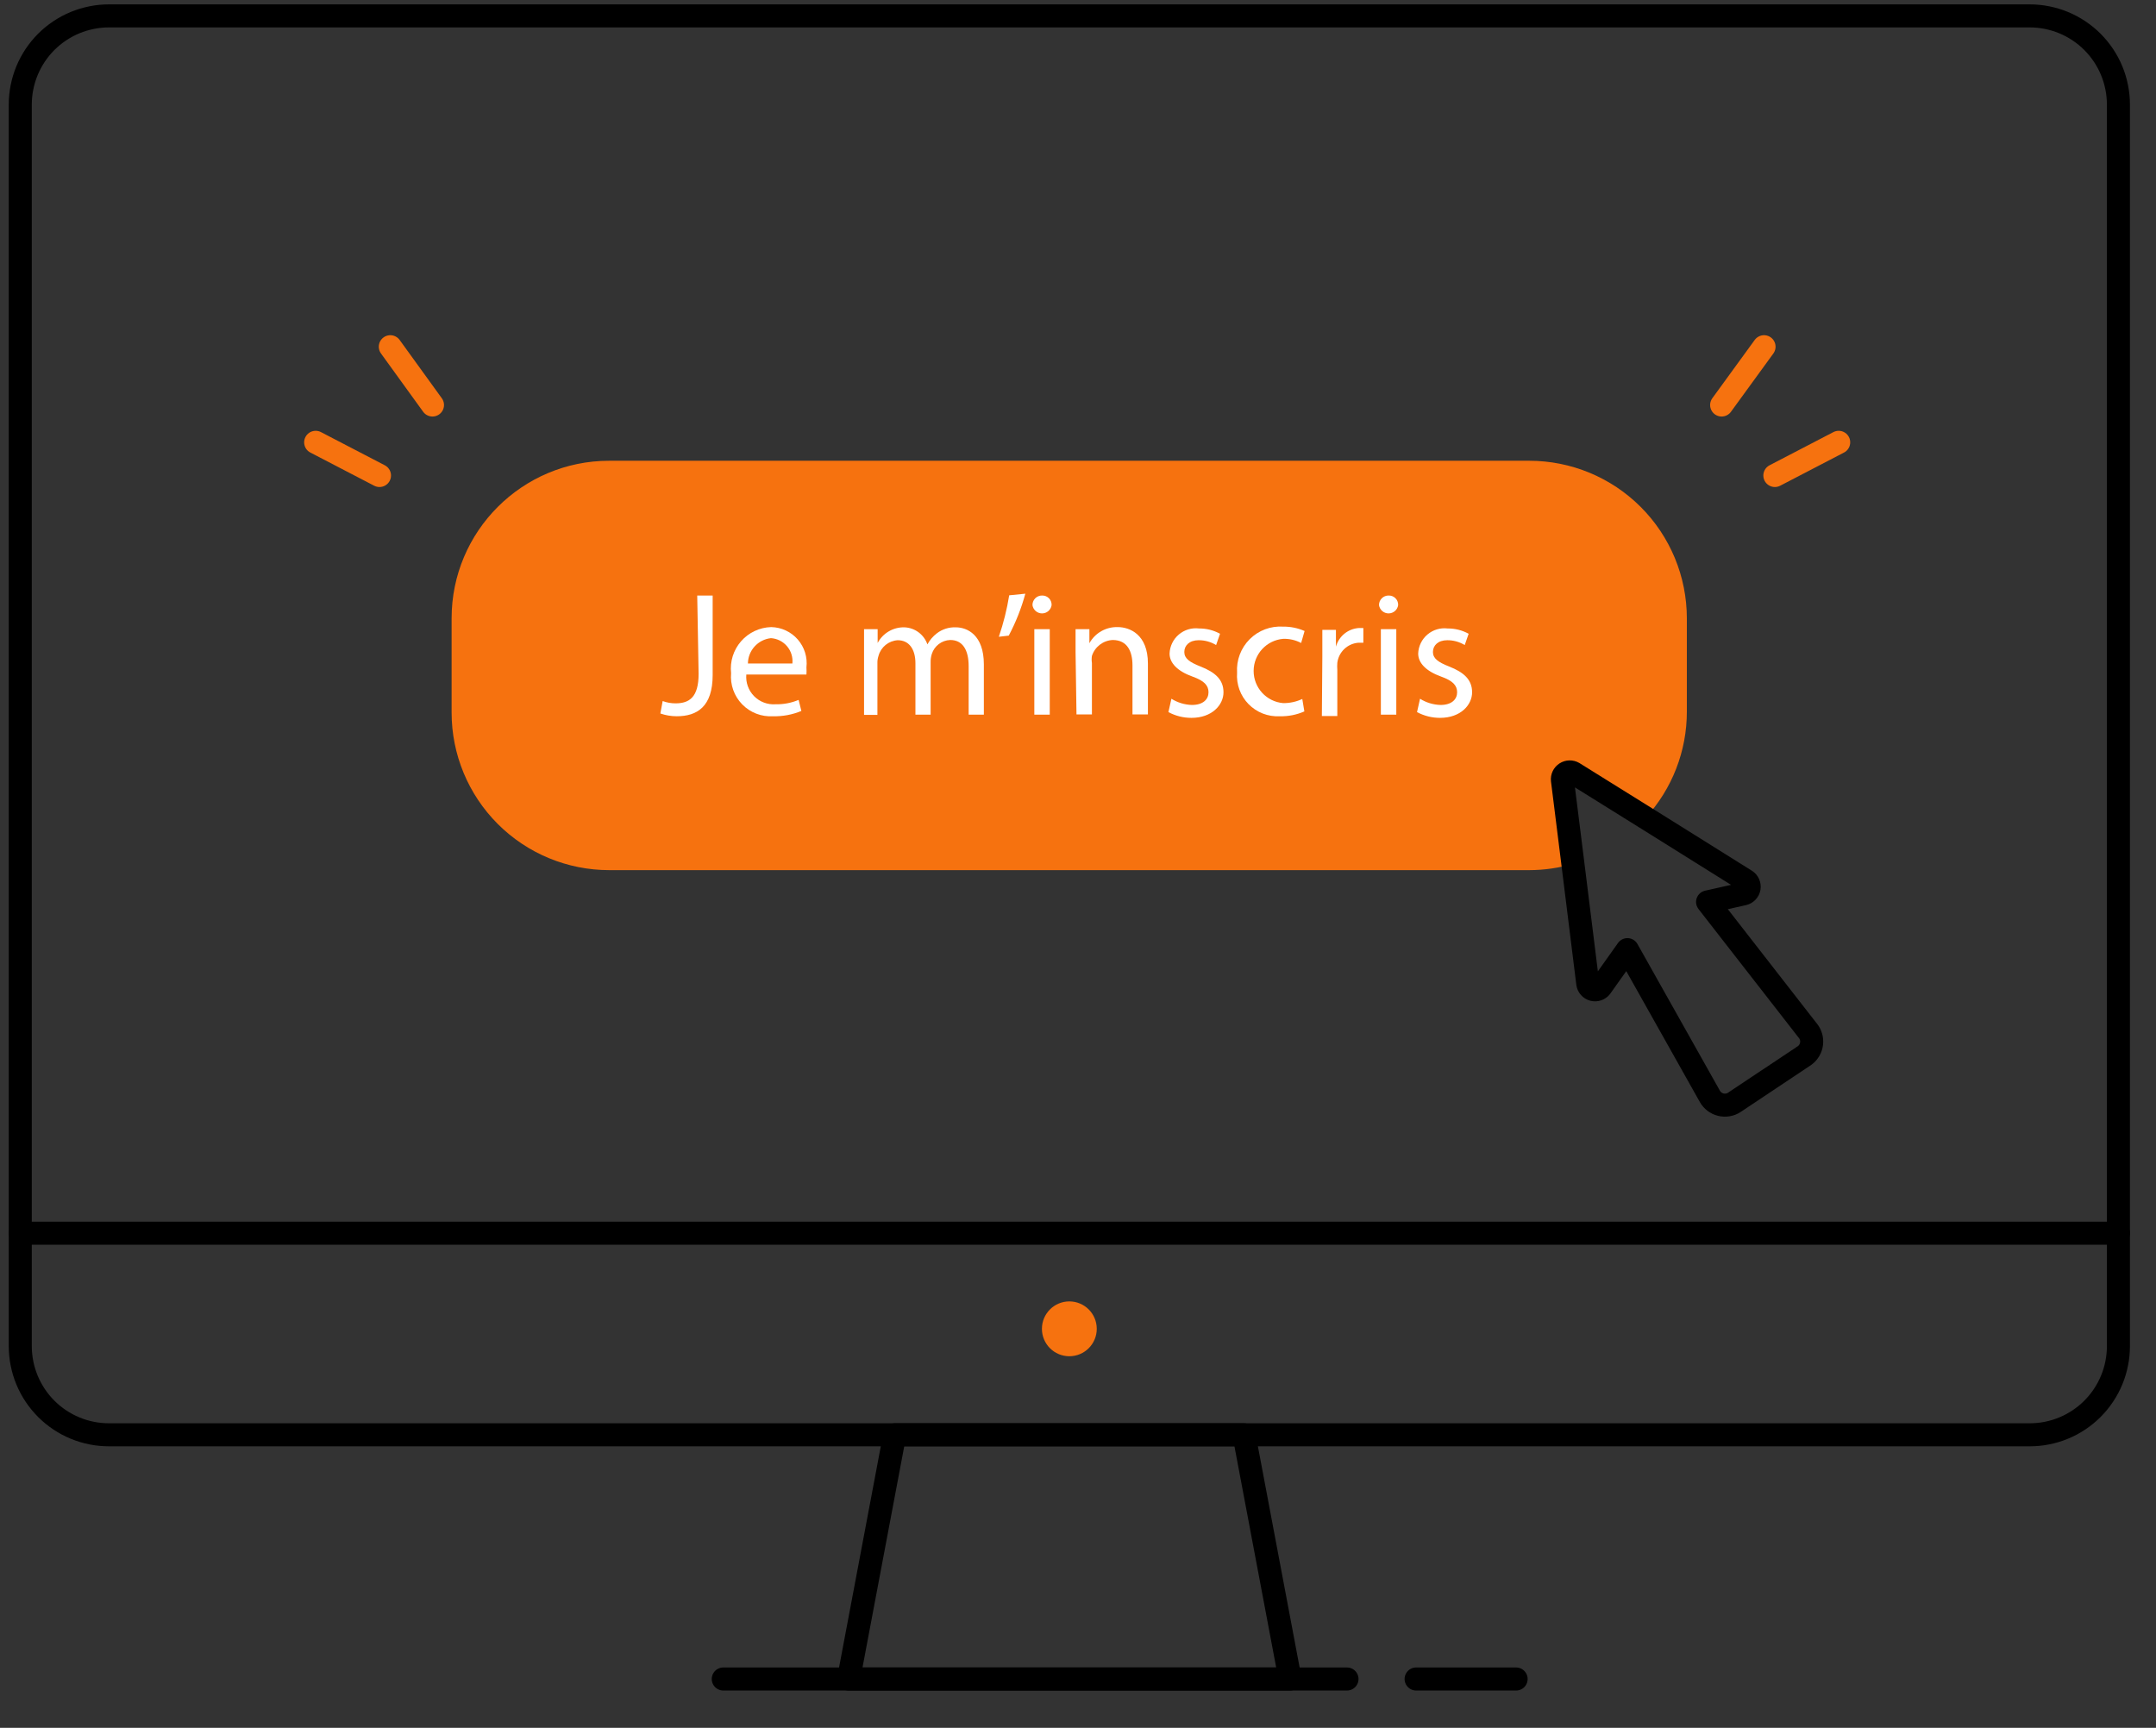 <?xml version="1.0" encoding="utf-8"?>
<svg width="131px" height="105px" viewBox="0 0 131 105" version="1.1" xmlns:xlink="http://www.w3.org/1999/xlink" xmlns="http://www.w3.org/2000/svg">
  <rect x="0" y="0" width="131" height="105" fill="#333333" stroke="none"/>
  <desc>Created with Lunacy</desc>
  <g id="2363_1" transform="translate(0.7 0.7)">
    <path d="M5.389 0L122.095 0Q122.227 0 122.359 0.006Q122.492 0.013 122.623 0.026Q122.755 0.039 122.886 0.058Q123.017 0.078 123.146 0.104Q123.276 0.129 123.404 0.162Q123.533 0.194 123.659 0.232Q123.786 0.27 123.91 0.315Q124.035 0.36 124.157 0.41Q124.279 0.461 124.399 0.517Q124.519 0.574 124.635 0.636Q124.752 0.699 124.865 0.767Q124.979 0.835 125.089 0.908Q125.199 0.982 125.305 1.061Q125.411 1.139 125.514 1.223Q125.616 1.307 125.714 1.396Q125.812 1.485 125.906 1.578Q125.999 1.672 126.088 1.77Q126.177 1.868 126.261 1.97Q126.345 2.073 126.423 2.179Q126.502 2.285 126.576 2.395Q126.649 2.505 126.717 2.619Q126.785 2.732 126.848 2.849Q126.91 2.965 126.967 3.085Q127.023 3.204 127.074 3.327Q127.124 3.449 127.169 3.574Q127.214 3.698 127.252 3.825Q127.29 3.951 127.322 4.08Q127.355 4.208 127.38 4.338Q127.406 4.467 127.426 4.598Q127.445 4.729 127.458 4.861Q127.471 4.992 127.478 5.125Q127.484 5.257 127.484 5.389L127.484 80.837Q127.484 80.969 127.478 81.101Q127.471 81.234 127.458 81.365Q127.445 81.497 127.426 81.628Q127.406 81.759 127.38 81.888Q127.355 82.018 127.322 82.146Q127.29 82.275 127.252 82.401Q127.214 82.528 127.169 82.653Q127.124 82.777 127.074 82.899Q127.023 83.022 126.967 83.141Q126.91 83.261 126.848 83.377Q126.785 83.494 126.717 83.608Q126.649 83.721 126.576 83.831Q126.502 83.941 126.423 84.047Q126.345 84.153 126.261 84.256Q126.177 84.358 126.088 84.456Q125.999 84.554 125.906 84.648Q125.812 84.741 125.714 84.83Q125.616 84.919 125.514 85.003Q125.411 85.087 125.305 85.165Q125.199 85.244 125.089 85.318Q124.979 85.391 124.865 85.459Q124.752 85.527 124.635 85.59Q124.519 85.652 124.399 85.709Q124.279 85.765 124.157 85.816Q124.035 85.866 123.91 85.911Q123.786 85.956 123.659 85.994Q123.533 86.032 123.404 86.064Q123.276 86.097 123.146 86.122Q123.017 86.148 122.886 86.168Q122.755 86.187 122.623 86.2Q122.492 86.213 122.359 86.219Q122.227 86.226 122.095 86.226L5.389 86.226Q5.257 86.226 5.125 86.219Q4.992 86.213 4.861 86.2Q4.729 86.187 4.598 86.168Q4.467 86.148 4.338 86.122Q4.208 86.097 4.08 86.064Q3.951 86.032 3.825 85.994Q3.698 85.956 3.574 85.911Q3.449 85.866 3.327 85.816Q3.204 85.765 3.085 85.709Q2.965 85.652 2.849 85.59Q2.732 85.527 2.619 85.459Q2.505 85.391 2.395 85.318Q2.285 85.244 2.179 85.165Q2.073 85.087 1.97 85.003Q1.868 84.919 1.77 84.83Q1.672 84.741 1.578 84.648Q1.485 84.554 1.396 84.456Q1.307 84.358 1.223 84.256Q1.139 84.153 1.061 84.047Q0.982 83.941 0.908 83.831Q0.835 83.721 0.767 83.608Q0.699 83.494 0.636 83.377Q0.574 83.261 0.517 83.141Q0.461 83.022 0.41 82.899Q0.36 82.777 0.315 82.653Q0.27 82.528 0.232 82.401Q0.194 82.275 0.162 82.146Q0.129 82.018 0.104 81.888Q0.078 81.759 0.058 81.628Q0.039 81.497 0.026 81.365Q0.013 81.234 0.006 81.101Q0 80.969 0 80.837L0 5.389Q0 5.257 0.006 5.125Q0.013 4.992 0.026 4.861Q0.039 4.729 0.058 4.598Q0.078 4.467 0.104 4.338Q0.129 4.208 0.162 4.08Q0.194 3.951 0.232 3.825Q0.27 3.698 0.315 3.574Q0.36 3.449 0.41 3.327Q0.461 3.204 0.517 3.085Q0.574 2.965 0.636 2.849Q0.699 2.732 0.767 2.619Q0.835 2.505 0.908 2.395Q0.982 2.285 1.061 2.179Q1.139 2.073 1.223 1.97Q1.307 1.868 1.396 1.77Q1.485 1.672 1.578 1.578Q1.672 1.485 1.77 1.396Q1.868 1.307 1.97 1.223Q2.073 1.139 2.179 1.061Q2.285 0.982 2.395 0.908Q2.505 0.835 2.619 0.767Q2.732 0.699 2.849 0.636Q2.965 0.574 3.085 0.517Q3.204 0.461 3.327 0.41Q3.449 0.36 3.574 0.315Q3.698 0.27 3.825 0.232Q3.951 0.194 4.08 0.162Q4.208 0.129 4.338 0.104Q4.467 0.078 4.598 0.058Q4.729 0.039 4.861 0.026Q4.992 0.013 5.125 0.006Q5.257 0 5.389 0L5.389 0Z" transform="translate(0.532 0.266)" id="Rectangle" fill="none" stroke="#000000" stroke-width="1.4" stroke-linecap="round" stroke-linejoin="round" />
    <path d="M68.18 19.026L72.548 21.7C74.163 19.939 75.057 17.635 75.054 15.246L75.054 9.576C75.054 7.036 74.045 4.601 72.249 2.805C70.453 1.009 68.018 0 65.478 0L9.576 0C4.287 -9.9476e-15 0 4.287 0 9.576L0 15.302C0 17.842 1.009 20.277 2.805 22.073C4.601 23.869 7.036 24.878 9.576 24.878L65.492 24.878C66.383 24.875 67.269 24.748 68.124 24.5L67.494 19.46C67.472 19.287 67.552 19.118 67.699 19.025C67.846 18.932 68.034 18.932 68.18 19.026Z" transform="translate(26.74 27.3)" id="Path" fill="#F6720F" stroke="none" />
    <path d="M14.969 15.797L8.823 7.901L11.007 7.411C11.181 7.37 11.314 7.229 11.345 7.052C11.375 6.875 11.297 6.697 11.146 6.599L5.057 2.791L0.675 0.061C0.529 -0.024 0.347 -0.02 0.205 0.072C0.063 0.163 -0.015 0.327 0.003 0.495L0.633 5.535L1.543 12.857C1.568 13.036 1.698 13.181 1.872 13.227C2.046 13.273 2.231 13.21 2.341 13.068L3.951 10.8L8.963 19.718C9.105 19.969 9.345 20.151 9.626 20.22C9.907 20.289 10.204 20.239 10.447 20.081L14.646 17.282C14.891 17.132 15.064 16.889 15.125 16.608C15.186 16.328 15.129 16.035 14.969 15.797Z" transform="translate(94.231 46.209)" id="Path" fill="none" stroke="#000000" stroke-width="1.4" stroke-linecap="round" stroke-linejoin="round" />
    <path d="M3.878 2.016L0 0" transform="translate(18.48 26.18)" id="Path" fill="none" stroke="#F6720F" stroke-width="1.4" stroke-linecap="round" stroke-linejoin="round" />
    <path d="M2.562 3.542L0 0" transform="translate(23.016 20.37)" id="Path" fill="none" stroke="#F6720F" stroke-width="1.4" stroke-linecap="round" stroke-linejoin="round" />
    <path d="M0 2.016L3.878 0" transform="translate(107.142 26.18)" id="Path" fill="none" stroke="#F6720F" stroke-width="1.4" stroke-linecap="round" stroke-linejoin="round" />
    <path d="M0 3.542L2.576 0" transform="translate(103.908 20.37)" id="Path" fill="none" stroke="#F6720F" stroke-width="1.4" stroke-linecap="round" stroke-linejoin="round" />
    <path d="M2.24 0L3.178 0L3.178 4.83C3.178 6.748 2.24 7.336 0.994 7.336C0.656 7.336 0.32 7.279 0 7.168L0.14 6.412C0.391 6.505 0.656 6.553 0.924 6.552C1.764 6.552 2.324 6.174 2.324 4.76L2.24 0Z" transform="translate(39.424 35.49)" id="Path" fill="#FFFFFF" stroke="none" />
    <path d="M1.412 4.197C1.07 3.85 0.898 3.37 0.94 2.884L4.594 2.884C4.603 2.739 4.603 2.595 4.594 2.45C4.665 1.834 4.473 1.217 4.065 0.751C3.657 0.284 3.071 0.012 2.452 0C1.747 0.019 1.082 0.333 0.619 0.865C0.156 1.397 -0.063 2.099 0.016 2.8C-0.047 3.499 0.199 4.191 0.689 4.694C1.178 5.197 1.863 5.462 2.564 5.418C3.154 5.433 3.741 5.323 4.286 5.096L4.118 4.424C3.675 4.61 3.198 4.701 2.718 4.69C2.231 4.725 1.754 4.544 1.412 4.197ZM3.416 1.165C3.662 1.456 3.779 1.834 3.74 2.212L1.038 2.212C1.047 1.418 1.649 0.757 2.438 0.672C2.817 0.697 3.171 0.875 3.416 1.165Z" transform="translate(43.706 37.408)" id="Shape" fill="#FFFFFF" fill-rule="evenodd" stroke="none" />
    <path d="M0 1.513C0 0.981 0 0.533 0 0.113L0.826 0.113L0.826 0.953L0.826 0.953C1.144 0.354 1.772 -0.014 2.45 0.001C3.086 0.024 3.642 0.436 3.85 1.037L3.85 1.037C3.992 0.776 4.188 0.547 4.424 0.365C4.753 0.114 5.159 -0.015 5.572 0.001C6.258 0.001 7.28 0.449 7.28 2.255L7.28 5.307L6.356 5.307L6.356 2.367C6.356 1.373 5.992 0.771 5.236 0.771C4.719 0.789 4.27 1.132 4.116 1.625C4.068 1.779 4.044 1.94 4.046 2.101L4.046 5.307L3.122 5.307L3.122 2.185C3.122 1.359 2.758 0.785 2.044 0.785C1.496 0.819 1.03 1.195 0.882 1.723C0.831 1.872 0.807 2.028 0.812 2.185L0.812 5.321L0 5.321L0 1.513Z" transform="translate(51.8 37.421)" id="Path" fill="#FFFFFF" stroke="none" />
    <path d="M1.61 0C1.37 0.884 1.032 1.739 0.602 2.548L0 2.618C0.281 1.797 0.492 0.954 0.63 0.098L1.61 0Z" transform="translate(59.99 35.378)" id="Path" fill="#FFFFFF" stroke="none" />
    <path d="M0.581 1.086C0.871 1.086 1.118 0.875 1.162 0.588C1.17 0.432 1.113 0.28 1.004 0.169C0.895 0.057 0.744 -0.004 0.588 0C0.431 -0.004 0.279 0.057 0.168 0.168C0.057 0.279 -0.004 0.431 0 0.588C0.045 0.875 0.291 1.086 0.581 1.086ZM0.112 2.044L0.112 7.238L1.05 7.238L1.05 2.044L0.112 2.044Z" transform="translate(62.034 35.49)" id="Shape" fill="#FFFFFF" fill-rule="evenodd" stroke="none" />
    <path d="M0 1.527C0 0.995 0 0.547 0 0.127L0.84 0.127L0.84 0.981L0.84 0.981C1.185 0.358 1.85 -0.02 2.562 0.001C3.276 0.001 4.396 0.435 4.396 2.213L4.396 5.307L3.458 5.307L3.458 2.325C3.458 1.485 3.15 0.785 2.254 0.785C1.674 0.815 1.173 1.199 0.994 1.751C0.971 1.895 0.971 2.041 0.994 2.185L0.994 5.307L0.056 5.307L0 1.527Z" transform="translate(64.652 37.407)" id="Path" fill="#FFFFFF" stroke="none" />
    <path d="M0.182 4.282C0.556 4.517 0.986 4.648 1.428 4.66C2.114 4.66 2.436 4.31 2.436 3.89C2.436 3.47 2.17 3.19 1.47 2.938C0.532 2.602 0.07 2.098 0.07 1.538C0.086 1.091 0.289 0.671 0.63 0.381C0.971 0.091 1.418 -0.043 1.862 0.012C2.307 0.008 2.746 0.119 3.136 0.334L2.898 1.02C2.578 0.825 2.209 0.723 1.834 0.726C1.274 0.726 0.966 1.048 0.966 1.44C0.966 1.832 1.274 2.056 1.946 2.322C2.842 2.672 3.346 3.12 3.346 3.89C3.346 4.66 2.646 5.444 1.4 5.444C0.912 5.445 0.431 5.325 0 5.094L0.182 4.282Z" transform="translate(70.294 37.48)" id="Path" fill="#FFFFFF" stroke="none" />
    <path d="M4.095 5.158C3.624 5.365 3.112 5.466 2.597 5.452C1.889 5.49 1.199 5.222 0.703 4.715C0.207 4.208 -0.046 3.513 0.007 2.806C-0.043 2.049 0.236 1.307 0.772 0.771C1.308 0.235 2.05 -0.044 2.807 0.006C3.255 0.001 3.699 0.092 4.109 0.272L3.899 1C3.563 0.822 3.187 0.735 2.807 0.748C1.792 0.834 1.013 1.682 1.013 2.701C1.013 3.719 1.792 4.568 2.807 4.654C3.208 4.658 3.606 4.572 3.969 4.402L4.095 5.158Z" transform="translate(74.459 37.374)" id="Path" fill="#FFFFFF" stroke="none" />
    <path d="M0.028 1.736C0.028 1.12 0.028 0.602 0.028 0.112L0.854 0.112L0.854 1.134L0.854 1.134C1.032 0.496 1.593 0.041 2.254 0L2.52 0L2.52 0.896L2.198 0.896C1.544 0.956 1.021 1.463 0.938 2.114C0.927 2.258 0.927 2.404 0.938 2.548L0.938 5.348L0 5.348L0.028 1.736Z" transform="translate(79.618 37.464)" id="Path" fill="#FFFFFF" stroke="none" />
    <path d="M0.581 1.086C0.871 1.086 1.118 0.875 1.162 0.588C1.17 0.432 1.113 0.28 1.004 0.169C0.895 0.057 0.744 -0.004 0.588 0C0.431 -0.004 0.279 0.057 0.168 0.168C0.057 0.279 -0.004 0.431 0 0.588C0.045 0.875 0.291 1.086 0.581 1.086ZM0.112 2.044L0.112 7.238L1.05 7.238L1.05 2.044L0.112 2.044Z" transform="translate(83.09 35.49)" id="Shape" fill="#FFFFFF" fill-rule="evenodd" stroke="none" />
    <path d="M0.182 4.282C0.556 4.517 0.986 4.648 1.428 4.66C2.114 4.66 2.436 4.31 2.436 3.89C2.436 3.47 2.17 3.19 1.47 2.938C0.532 2.602 0.07 2.098 0.07 1.538C0.086 1.091 0.289 0.671 0.63 0.381C0.971 0.091 1.418 -0.043 1.862 0.012C2.307 0.008 2.746 0.119 3.136 0.334L2.898 1.02C2.578 0.825 2.209 0.723 1.834 0.726C1.274 0.726 0.966 1.048 0.966 1.44C0.966 1.832 1.274 2.056 1.946 2.322C2.842 2.672 3.346 3.12 3.346 3.89C3.346 4.66 2.646 5.444 1.4 5.444C0.912 5.445 0.431 5.325 0 5.094L0.182 4.282Z" transform="translate(85.4 37.48)" id="Path" fill="#FFFFFF" stroke="none" />
    <path d="M24.024 0L2.8 0L0 14.84L26.824 14.84L24.024 0L24.024 0Z" transform="translate(50.862 86.492)" id="Path" fill="none" stroke="#000000" stroke-width="1.4" stroke-linecap="round" stroke-linejoin="round" />
    <path d="M0 0.7L127.484 0.7" transform="translate(0.532 73.542)" id="Path" fill="none" stroke="#000000" stroke-width="1.4" stroke-linecap="round" stroke-linejoin="round" />
    <path d="M1.666 3.332C2.586 3.332 3.332 2.586 3.332 1.666C3.332 0.746 2.586 0 1.666 0C0.746 0 0 0.746 0 1.666C0 2.586 0.746 3.332 1.666 3.332Z" transform="translate(62.608 78.386)" id="Oval" fill="#F6720F" stroke="none" />
    <path d="M0 0.7L37.898 0.7" transform="translate(43.246 100.632)" id="Path" fill="none" stroke="#000000" stroke-width="1.4" stroke-linecap="round" stroke-linejoin="round" />
    <path d="M0 0.7L6.076 0.7" transform="translate(85.344 100.632)" id="Path" fill="none" stroke="#000000" stroke-width="1.4" stroke-linecap="round" stroke-linejoin="round" />
  </g>
</svg>